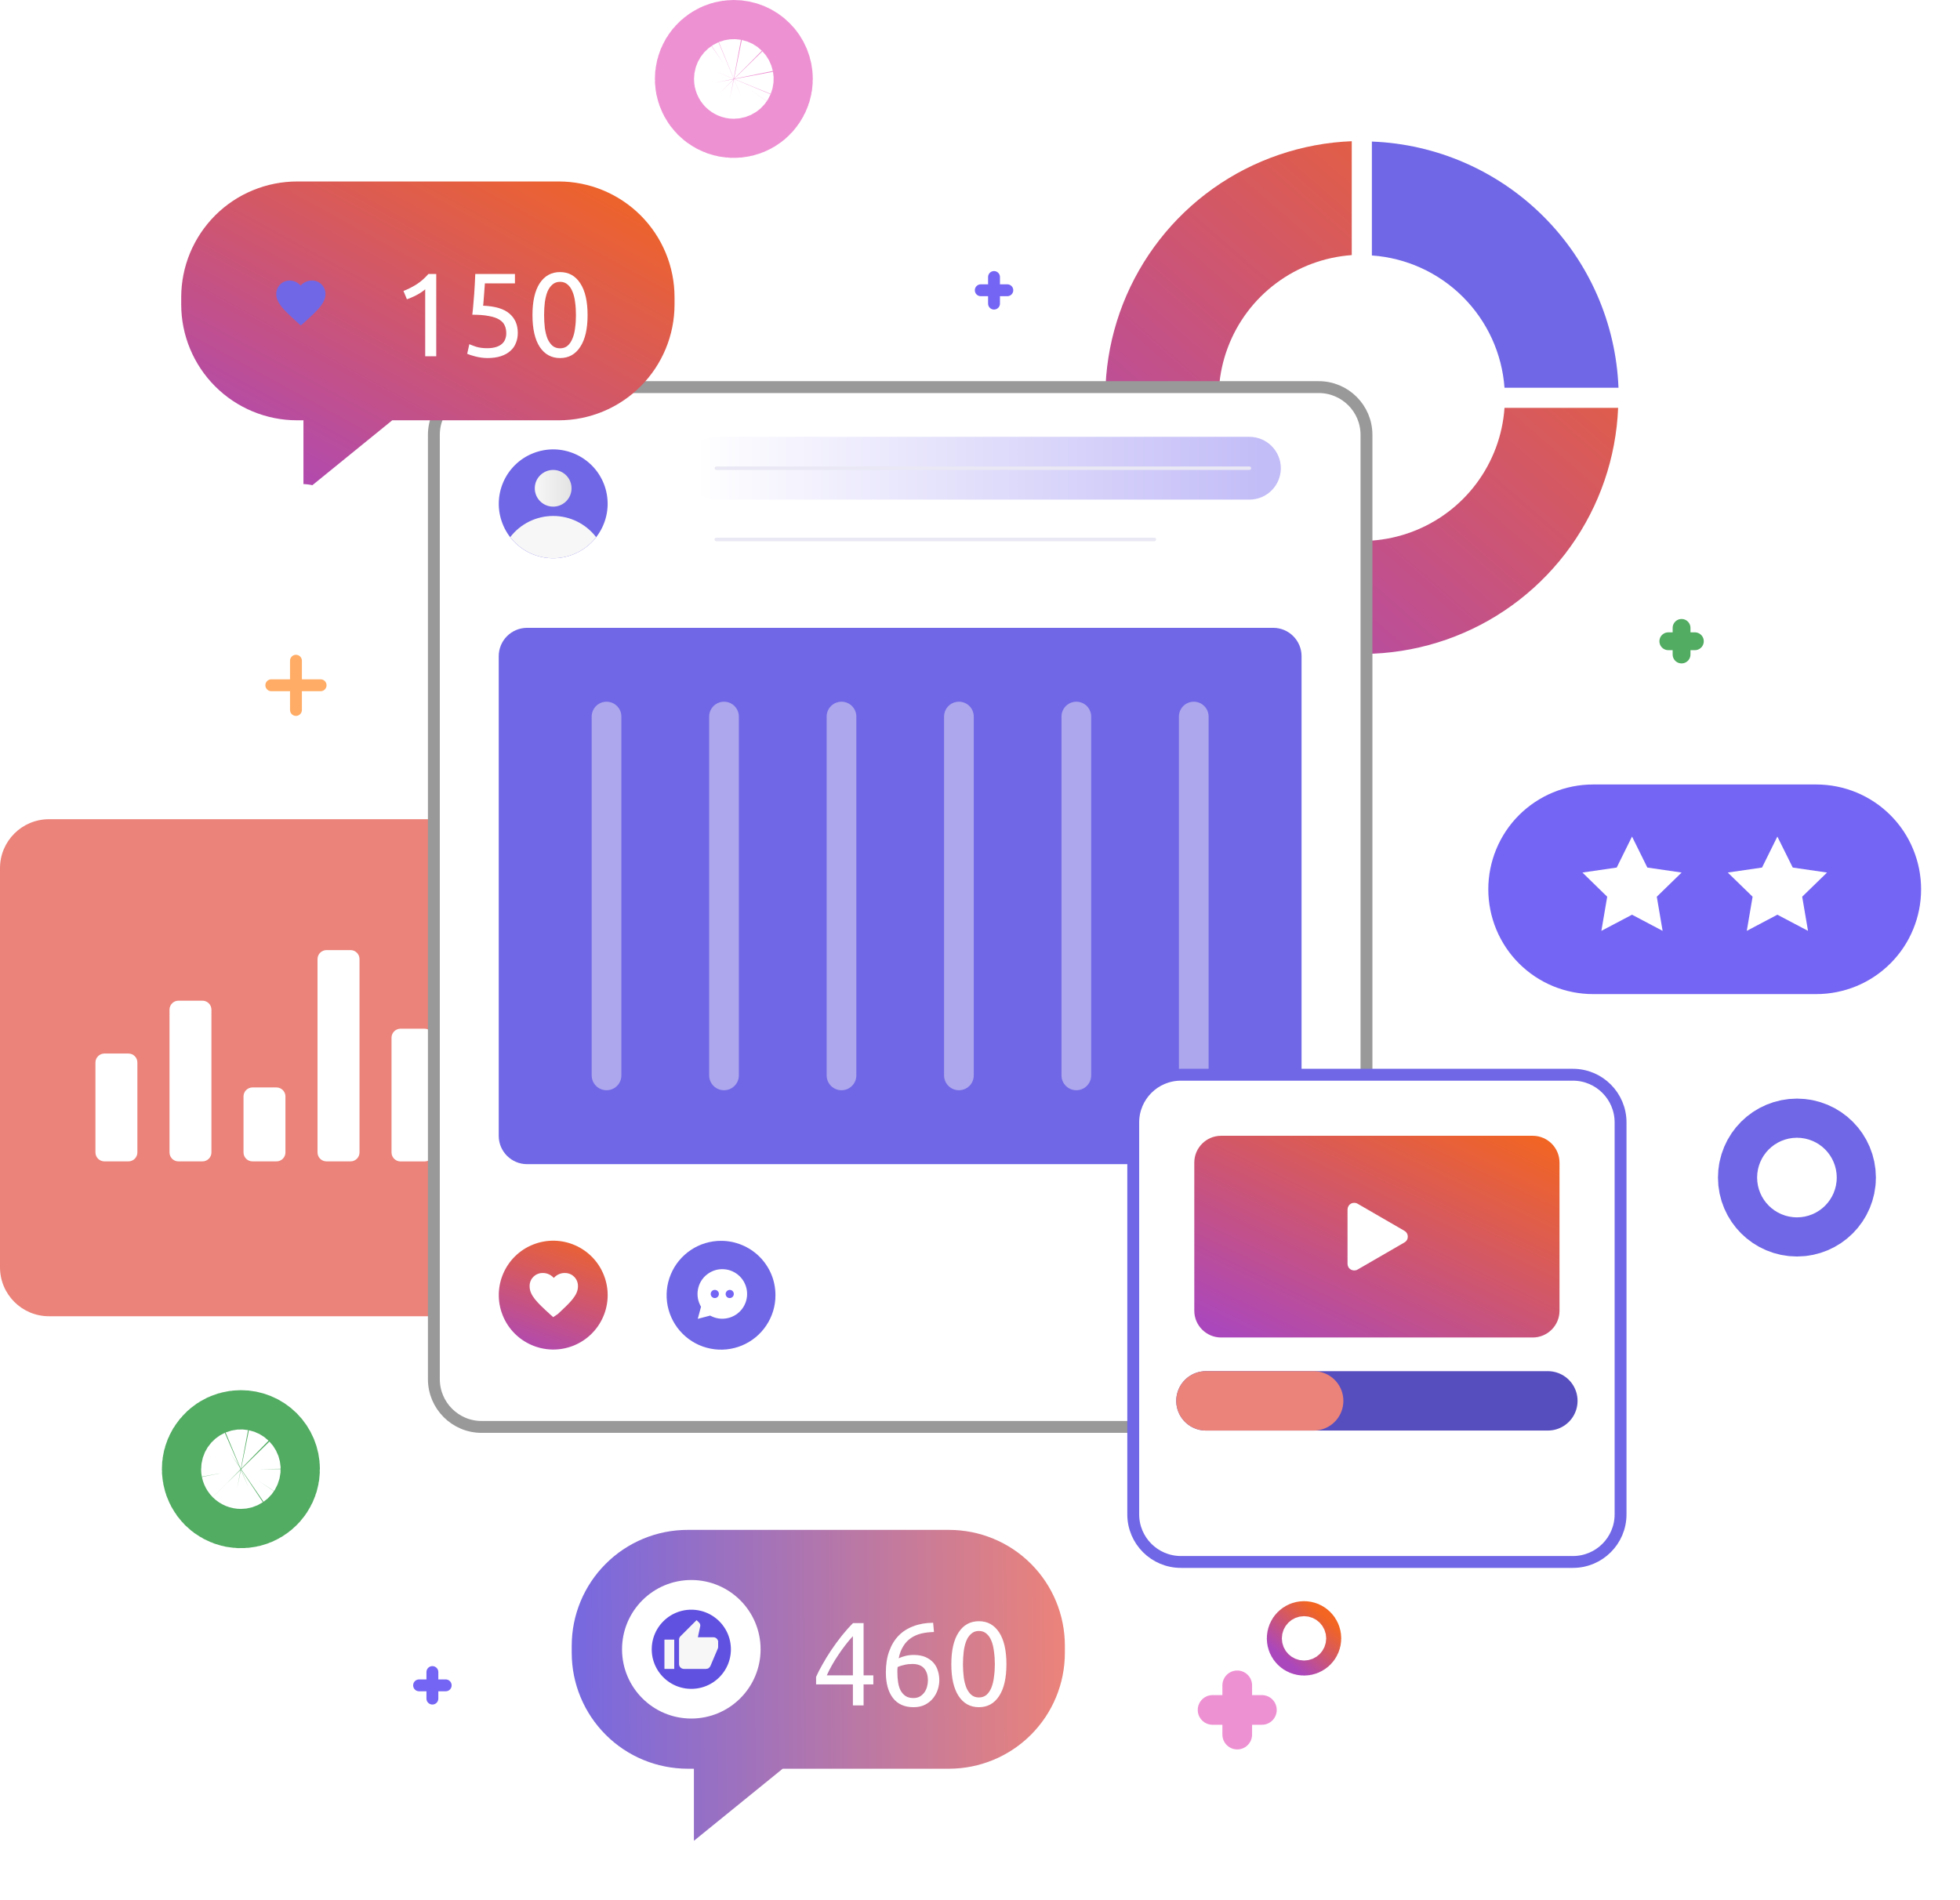 <svg width="33" height="32" viewBox="0 0 33 32" fill="none" xmlns="http://www.w3.org/2000/svg">
<path d="M25.331 6.868C25.299 7.329 25.135 7.771 24.858 8.142C24.582 8.512 24.204 8.795 23.771 8.957C23.338 9.119 22.868 9.153 22.416 9.055C21.965 8.956 21.551 8.731 21.224 8.404C20.897 8.077 20.671 7.663 20.573 7.211C20.475 6.76 20.509 6.289 20.671 5.856C20.833 5.423 21.116 5.046 21.486 4.77C21.856 4.493 22.298 4.329 22.759 4.296V2.378C21.921 2.411 21.109 2.688 20.425 3.174C19.741 3.661 19.214 4.336 18.907 5.118C18.601 5.9 18.529 6.754 18.701 7.576C18.872 8.397 19.28 9.152 19.873 9.746C20.466 10.34 21.22 10.748 22.041 10.92C22.863 11.093 23.717 11.022 24.499 10.717C25.281 10.412 25.957 9.885 26.445 9.201C26.932 8.518 27.21 7.707 27.244 6.868H25.331Z" fill="url(#paint0_linear_13192_16791)"/>
<path d="M23.098 2.384V4.302C23.676 4.343 24.22 4.59 24.63 5C25.04 5.409 25.289 5.952 25.331 6.53H27.25C27.207 5.443 26.756 4.412 25.986 3.644C25.216 2.875 24.185 2.425 23.098 2.384Z" fill="#7067E6"/>
<path d="M9.143 13.796H0.824C0.369 13.796 0 14.165 0 14.62V21.342C0 21.797 0.369 22.166 0.824 22.166H9.143C9.598 22.166 9.967 21.797 9.967 21.342V14.62C9.967 14.165 9.598 13.796 9.143 13.796Z" fill="#EB837A"/>
<path d="M2.162 17.742H1.758C1.675 17.742 1.607 17.809 1.607 17.893V19.407C1.607 19.491 1.675 19.558 1.758 19.558H2.162C2.246 19.558 2.313 19.491 2.313 19.407V17.893C2.313 17.809 2.246 17.742 2.162 17.742Z" fill="white"/>
<path d="M3.409 16.852H3.004C2.921 16.852 2.854 16.92 2.854 17.003V19.407C2.854 19.491 2.921 19.558 3.004 19.558H3.409C3.492 19.558 3.56 19.491 3.56 19.407V17.003C3.56 16.92 3.492 16.852 3.409 16.852Z" fill="white"/>
<path d="M4.655 18.313H4.251C4.167 18.313 4.1 18.381 4.1 18.464V19.407C4.1 19.491 4.167 19.558 4.251 19.558H4.655C4.738 19.558 4.806 19.491 4.806 19.407V18.464C4.806 18.381 4.738 18.313 4.655 18.313Z" fill="white"/>
<path d="M5.902 16H5.497C5.414 16 5.346 16.068 5.346 16.151V19.407C5.346 19.491 5.414 19.558 5.497 19.558H5.902C5.985 19.558 6.053 19.491 6.053 19.407V16.151C6.053 16.068 5.985 16 5.902 16Z" fill="white"/>
<path d="M7.148 17.324H6.743C6.66 17.324 6.592 17.392 6.592 17.475V19.408C6.592 19.491 6.66 19.559 6.743 19.559H7.148C7.231 19.559 7.299 19.491 7.299 19.408V17.475C7.299 17.392 7.231 17.324 7.148 17.324Z" fill="white"/>
<path d="M8.109 6.519H22.203C22.647 6.519 23.007 6.879 23.007 7.323V23.226C23.007 23.67 22.647 24.03 22.203 24.03H8.109C7.665 24.03 7.305 23.67 7.305 23.226V7.323C7.305 6.879 7.665 6.519 8.109 6.519Z" fill="white" stroke="#999999" stroke-width="0.2"/>
<path d="M21.038 8.164H12.061C12.024 8.164 11.988 8.156 11.954 8.142C11.921 8.128 11.89 8.107 11.864 8.082C11.838 8.056 11.818 8.025 11.804 7.991C11.79 7.957 11.783 7.921 11.783 7.884C11.784 7.811 11.813 7.74 11.865 7.688C11.917 7.636 11.987 7.607 12.061 7.606H21.036C21.11 7.606 21.181 7.636 21.233 7.688C21.285 7.74 21.315 7.81 21.315 7.884C21.315 7.958 21.286 8.029 21.234 8.081C21.183 8.134 21.112 8.163 21.038 8.164Z" fill="url(#paint1_linear_13192_16791)"/>
<path d="M21.038 8.164H12.061C12.024 8.164 11.988 8.156 11.954 8.142C11.921 8.128 11.89 8.107 11.864 8.082C11.838 8.056 11.818 8.025 11.804 7.991C11.79 7.957 11.783 7.921 11.783 7.884C11.784 7.811 11.813 7.74 11.865 7.688C11.917 7.636 11.987 7.607 12.061 7.606H21.036C21.11 7.606 21.181 7.636 21.233 7.688C21.285 7.74 21.315 7.81 21.315 7.884V7.884C21.315 7.958 21.286 8.029 21.234 8.081C21.183 8.134 21.112 8.163 21.038 8.164V8.164Z" stroke="url(#paint2_linear_13192_16791)" stroke-width="0.5" stroke-miterlimit="10"/>
<path d="M19.438 9.365H12.061C11.986 9.365 11.915 9.335 11.863 9.283C11.81 9.23 11.781 9.159 11.781 9.085C11.781 9.048 11.788 9.012 11.802 8.978C11.816 8.944 11.837 8.913 11.863 8.887C11.889 8.861 11.92 8.841 11.954 8.827C11.988 8.813 12.024 8.806 12.061 8.806H19.436C19.472 8.806 19.509 8.813 19.543 8.827C19.576 8.841 19.607 8.862 19.633 8.887C19.659 8.913 19.68 8.944 19.694 8.978C19.707 9.012 19.715 9.048 19.714 9.085C19.715 9.159 19.686 9.229 19.634 9.282C19.582 9.334 19.512 9.364 19.438 9.365Z" fill="url(#paint3_linear_13192_16791)"/>
<path d="M19.438 9.365H12.061C11.986 9.365 11.915 9.335 11.863 9.283C11.81 9.23 11.781 9.159 11.781 9.085C11.781 9.048 11.788 9.012 11.802 8.978C11.816 8.944 11.837 8.913 11.863 8.887C11.889 8.861 11.92 8.841 11.954 8.827C11.988 8.813 12.024 8.806 12.061 8.806H19.436C19.472 8.806 19.509 8.813 19.543 8.827C19.576 8.841 19.607 8.862 19.633 8.887C19.659 8.913 19.68 8.944 19.694 8.978C19.707 9.012 19.715 9.048 19.714 9.085V9.085C19.715 9.159 19.686 9.229 19.634 9.282C19.582 9.334 19.512 9.364 19.438 9.365V9.365Z" stroke="url(#paint4_linear_13192_16791)" stroke-width="0.5" stroke-miterlimit="10"/>
<path d="M21.038 21.491H14.504C14.43 21.491 14.359 21.461 14.307 21.409C14.255 21.357 14.225 21.286 14.225 21.212C14.225 21.175 14.232 21.139 14.246 21.105C14.26 21.071 14.28 21.04 14.306 21.014C14.332 20.988 14.363 20.968 14.397 20.953C14.431 20.939 14.467 20.932 14.504 20.932H21.038C21.112 20.933 21.182 20.963 21.234 21.015C21.286 21.068 21.315 21.138 21.315 21.212C21.314 21.285 21.285 21.356 21.233 21.408C21.182 21.46 21.111 21.49 21.038 21.491Z" fill="url(#paint5_linear_13192_16791)"/>
<path d="M21.038 21.491H14.504C14.43 21.491 14.359 21.461 14.307 21.409C14.255 21.357 14.225 21.286 14.225 21.212V21.212C14.225 21.175 14.232 21.139 14.246 21.105C14.26 21.071 14.28 21.04 14.306 21.014C14.332 20.988 14.363 20.968 14.397 20.953C14.431 20.939 14.467 20.932 14.504 20.932H21.038C21.112 20.933 21.182 20.963 21.234 21.015C21.286 21.068 21.315 21.138 21.315 21.212V21.212C21.314 21.285 21.285 21.356 21.233 21.408C21.182 21.46 21.111 21.49 21.038 21.491V21.491Z" stroke="url(#paint6_linear_13192_16791)" stroke-miterlimit="10"/>
<path d="M19.438 22.691H14.504C14.43 22.691 14.359 22.661 14.307 22.609C14.255 22.556 14.225 22.486 14.225 22.412C14.225 22.375 14.232 22.339 14.246 22.305C14.26 22.271 14.28 22.24 14.306 22.214C14.332 22.188 14.363 22.167 14.397 22.153C14.431 22.139 14.467 22.132 14.504 22.132H19.438C19.474 22.132 19.511 22.139 19.545 22.153C19.579 22.167 19.609 22.188 19.635 22.214C19.661 22.24 19.682 22.271 19.696 22.305C19.71 22.339 19.717 22.375 19.717 22.412C19.717 22.486 19.687 22.556 19.635 22.609C19.583 22.661 19.512 22.691 19.438 22.691Z" fill="url(#paint7_linear_13192_16791)"/>
<path d="M19.438 22.691H14.504C14.43 22.691 14.359 22.661 14.307 22.609C14.255 22.556 14.225 22.486 14.225 22.412V22.412C14.225 22.375 14.232 22.339 14.246 22.305C14.26 22.271 14.28 22.24 14.306 22.214C14.332 22.188 14.363 22.167 14.397 22.153C14.431 22.139 14.467 22.132 14.504 22.132H19.438C19.474 22.132 19.511 22.139 19.545 22.153C19.579 22.167 19.609 22.188 19.635 22.214C19.661 22.24 19.682 22.271 19.696 22.305C19.71 22.339 19.717 22.375 19.717 22.412V22.412C19.717 22.486 19.687 22.556 19.635 22.609C19.583 22.661 19.512 22.691 19.438 22.691V22.691Z" stroke="url(#paint8_linear_13192_16791)" stroke-miterlimit="10"/>
<path d="M13.056 21.811C13.057 21.993 13.003 22.17 12.902 22.321C12.802 22.472 12.659 22.589 12.491 22.659C12.324 22.728 12.139 22.747 11.961 22.711C11.784 22.676 11.62 22.589 11.492 22.46C11.364 22.332 11.277 22.169 11.241 21.991C11.206 21.813 11.224 21.629 11.294 21.461C11.363 21.294 11.481 21.151 11.632 21.05C11.783 20.949 11.96 20.896 12.141 20.896C12.261 20.896 12.38 20.92 12.491 20.966C12.602 21.012 12.703 21.079 12.788 21.164C12.873 21.249 12.941 21.35 12.987 21.461C13.033 21.572 13.056 21.691 13.056 21.811Z" fill="#7067E6"/>
<path d="M12.457 21.496C12.385 21.424 12.289 21.38 12.187 21.374C12.085 21.367 11.985 21.399 11.904 21.462C11.824 21.524 11.769 21.614 11.751 21.715C11.732 21.815 11.751 21.918 11.803 22.006L11.748 22.21L11.957 22.155C12.045 22.204 12.148 22.22 12.246 22.199C12.345 22.179 12.433 22.123 12.494 22.043C12.555 21.963 12.585 21.863 12.578 21.762C12.571 21.662 12.528 21.567 12.457 21.496Z" fill="white"/>
<path d="M12.035 21.86C12.073 21.86 12.104 21.829 12.104 21.791C12.104 21.753 12.073 21.722 12.035 21.722C11.997 21.722 11.966 21.753 11.966 21.791C11.966 21.829 11.997 21.86 12.035 21.86Z" fill="url(#paint9_linear_13192_16791)"/>
<path d="M12.355 21.791C12.355 21.8 12.353 21.809 12.35 21.817C12.346 21.826 12.341 21.833 12.335 21.84C12.328 21.846 12.321 21.851 12.312 21.855C12.304 21.858 12.295 21.86 12.286 21.86C12.268 21.86 12.25 21.853 12.237 21.84C12.225 21.827 12.217 21.809 12.217 21.791C12.218 21.773 12.225 21.756 12.238 21.743C12.251 21.73 12.268 21.723 12.286 21.722C12.295 21.722 12.304 21.724 12.312 21.727C12.321 21.731 12.328 21.736 12.335 21.742C12.341 21.749 12.346 21.756 12.35 21.765C12.353 21.773 12.355 21.782 12.355 21.791Z" fill="url(#paint10_linear_13192_16791)"/>
<path d="M21.437 10.573H8.875C8.611 10.573 8.397 10.787 8.397 11.051V19.128C8.397 19.391 8.611 19.605 8.875 19.605H21.437C21.7 19.605 21.914 19.391 21.914 19.128V11.051C21.914 10.787 21.7 10.573 21.437 10.573Z" fill="#7067E6"/>
<path d="M9.65 9.337C10.121 9.151 10.352 8.619 10.167 8.148C9.981 7.678 9.449 7.446 8.978 7.632C8.507 7.818 8.276 8.35 8.462 8.821C8.647 9.292 9.179 9.523 9.65 9.337Z" fill="#7067E6"/>
<path d="M9.314 8.532C9.484 8.532 9.623 8.394 9.623 8.223C9.623 8.052 9.484 7.914 9.314 7.914C9.143 7.914 9.004 8.052 9.004 8.223C9.004 8.394 9.143 8.532 9.314 8.532Z" fill="url(#paint11_linear_13192_16791)"/>
<path d="M9.314 8.689C9.174 8.689 9.036 8.721 8.91 8.783C8.785 8.845 8.675 8.935 8.59 9.046C8.676 9.156 8.785 9.246 8.911 9.307C9.036 9.369 9.174 9.401 9.314 9.401C9.453 9.401 9.591 9.369 9.717 9.307C9.842 9.246 9.952 9.156 10.037 9.046C9.952 8.935 9.842 8.845 9.717 8.783C9.592 8.721 9.454 8.689 9.314 8.689Z" fill="url(#paint12_linear_13192_16791)"/>
<path d="M9.651 22.663C10.122 22.477 10.353 21.945 10.167 21.474C9.981 21.003 9.449 20.772 8.978 20.958C8.508 21.143 8.276 21.676 8.462 22.146C8.648 22.617 9.18 22.848 9.651 22.663Z" fill="url(#paint13_linear_13192_16791)"/>
<path d="M9.314 22.181L9.255 22.128C9.049 21.94 8.917 21.816 8.917 21.663C8.916 21.633 8.921 21.604 8.932 21.576C8.943 21.548 8.959 21.523 8.981 21.502C9.002 21.48 9.027 21.464 9.055 21.453C9.083 21.442 9.112 21.437 9.142 21.438C9.177 21.438 9.211 21.445 9.242 21.46C9.274 21.474 9.301 21.495 9.324 21.521C9.347 21.495 9.375 21.474 9.406 21.46C9.437 21.445 9.471 21.438 9.506 21.438C9.536 21.437 9.565 21.442 9.593 21.453C9.621 21.464 9.646 21.48 9.667 21.502C9.689 21.523 9.705 21.548 9.716 21.576C9.727 21.604 9.732 21.633 9.731 21.663C9.731 21.816 9.594 21.94 9.393 22.128L9.314 22.181Z" fill="white"/>
<path opacity="0.5" d="M10.212 12.067V18.11" stroke="url(#paint14_linear_13192_16791)" stroke-width="0.5" stroke-miterlimit="10" stroke-linecap="round"/>
<path opacity="0.5" d="M12.19 12.067V18.11" stroke="url(#paint15_linear_13192_16791)" stroke-width="0.5" stroke-miterlimit="10" stroke-linecap="round"/>
<path opacity="0.5" d="M14.168 12.067V18.11" stroke="url(#paint16_linear_13192_16791)" stroke-width="0.5" stroke-miterlimit="10" stroke-linecap="round"/>
<path opacity="0.5" d="M16.145 12.067V18.11" stroke="url(#paint17_linear_13192_16791)" stroke-width="0.5" stroke-miterlimit="10" stroke-linecap="round"/>
<path opacity="0.5" d="M18.122 12.067V18.11" stroke="url(#paint18_linear_13192_16791)" stroke-width="0.5" stroke-miterlimit="10" stroke-linecap="round"/>
<path opacity="0.5" d="M20.099 12.067V18.11" stroke="url(#paint19_linear_13192_16791)" stroke-width="0.5" stroke-miterlimit="10" stroke-linecap="round"/>
<path d="M15.978 25.764H11.577C11.059 25.764 10.563 25.97 10.198 26.336C9.832 26.701 9.626 27.198 9.626 27.715V27.834C9.626 28.352 9.832 28.848 10.198 29.214C10.563 29.58 11.059 29.785 11.577 29.786H11.683V31L13.178 29.786H15.981C16.498 29.785 16.994 29.579 17.359 29.213C17.724 28.847 17.929 28.352 17.929 27.834V27.715C17.929 27.197 17.724 26.701 17.358 26.335C16.992 25.969 16.495 25.764 15.978 25.764Z" fill="url(#paint20_linear_13192_16791)"/>
<path d="M11.639 28.691C12.146 28.691 12.556 28.281 12.556 27.775C12.556 27.269 12.146 26.858 11.639 26.858C11.133 26.858 10.723 27.269 10.723 27.775C10.723 28.281 11.133 28.691 11.639 28.691Z" fill="url(#paint21_linear_13192_16791)"/>
<path d="M11.639 28.691C12.146 28.691 12.556 28.281 12.556 27.775C12.556 27.269 12.146 26.858 11.639 26.858C11.133 26.858 10.723 27.269 10.723 27.775C10.723 28.281 11.133 28.691 11.639 28.691Z" stroke="white" stroke-width="0.5" stroke-miterlimit="10"/>
<path d="M13.74 28.24C13.765 28.181 13.8 28.113 13.844 28.036C13.888 27.957 13.937 27.876 13.992 27.794C14.048 27.711 14.107 27.63 14.17 27.55C14.234 27.47 14.298 27.398 14.362 27.334H14.54V28.214H14.704V28.366H14.54V28.72H14.36V28.366H13.74V28.24ZM14.36 27.554C14.32 27.596 14.279 27.644 14.238 27.698C14.198 27.75 14.158 27.804 14.12 27.862C14.081 27.919 14.044 27.978 14.01 28.038C13.976 28.098 13.946 28.156 13.92 28.214H14.36V27.554ZM14.915 28.164C14.915 28.029 14.933 27.91 14.971 27.808C15.008 27.704 15.061 27.616 15.129 27.546C15.198 27.475 15.281 27.422 15.379 27.386C15.477 27.348 15.588 27.329 15.711 27.328L15.725 27.484C15.646 27.485 15.574 27.494 15.509 27.51C15.445 27.526 15.387 27.551 15.337 27.586C15.286 27.62 15.243 27.666 15.209 27.722C15.174 27.776 15.148 27.844 15.131 27.926C15.165 27.91 15.204 27.896 15.247 27.886C15.291 27.875 15.336 27.87 15.383 27.87C15.461 27.87 15.528 27.882 15.583 27.906C15.637 27.93 15.682 27.962 15.717 28.002C15.751 28.04 15.776 28.086 15.791 28.138C15.807 28.188 15.815 28.242 15.815 28.298C15.815 28.348 15.806 28.4 15.789 28.454C15.771 28.507 15.745 28.556 15.709 28.6C15.674 28.644 15.629 28.68 15.575 28.708C15.52 28.736 15.455 28.75 15.381 28.75C15.229 28.75 15.113 28.698 15.033 28.594C14.954 28.49 14.915 28.346 14.915 28.164ZM15.363 28.022C15.316 28.022 15.273 28.026 15.233 28.036C15.193 28.044 15.153 28.056 15.113 28.074C15.111 28.088 15.11 28.104 15.109 28.12C15.109 28.134 15.109 28.149 15.109 28.164C15.109 28.222 15.113 28.278 15.121 28.33C15.129 28.382 15.143 28.428 15.163 28.468C15.184 28.506 15.212 28.538 15.247 28.562C15.281 28.584 15.325 28.596 15.379 28.596C15.423 28.596 15.46 28.586 15.491 28.568C15.521 28.549 15.547 28.525 15.567 28.496C15.587 28.466 15.601 28.435 15.609 28.402C15.618 28.367 15.623 28.334 15.623 28.302C15.623 28.211 15.601 28.142 15.557 28.094C15.514 28.046 15.449 28.022 15.363 28.022ZM16.017 28.026C16.017 27.794 16.058 27.615 16.14 27.49C16.222 27.364 16.336 27.302 16.482 27.302C16.627 27.302 16.74 27.364 16.822 27.49C16.904 27.615 16.945 27.794 16.945 28.026C16.945 28.258 16.904 28.436 16.822 28.562C16.74 28.687 16.627 28.75 16.482 28.75C16.336 28.75 16.222 28.687 16.14 28.562C16.058 28.436 16.017 28.258 16.017 28.026ZM16.75 28.026C16.75 27.95 16.745 27.878 16.735 27.81C16.727 27.742 16.713 27.682 16.692 27.632C16.672 27.581 16.644 27.541 16.61 27.512C16.575 27.481 16.532 27.466 16.482 27.466C16.431 27.466 16.388 27.481 16.354 27.512C16.319 27.541 16.291 27.581 16.27 27.632C16.25 27.682 16.235 27.742 16.226 27.81C16.218 27.878 16.213 27.95 16.213 28.026C16.213 28.102 16.218 28.174 16.226 28.242C16.235 28.31 16.25 28.369 16.27 28.42C16.291 28.47 16.319 28.511 16.354 28.542C16.388 28.571 16.431 28.586 16.482 28.586C16.532 28.586 16.575 28.571 16.61 28.542C16.644 28.511 16.672 28.47 16.692 28.42C16.713 28.369 16.727 28.31 16.735 28.242C16.745 28.174 16.75 28.102 16.75 28.026Z" fill="white"/>
<path d="M11.352 27.612H11.187V28.105H11.352V27.612Z" fill="url(#paint22_linear_13192_16791)"/>
<path d="M12.092 27.654C12.092 27.632 12.084 27.611 12.068 27.596C12.053 27.58 12.032 27.572 12.01 27.572H11.75L11.79 27.383C11.79 27.383 11.79 27.375 11.79 27.371C11.79 27.362 11.788 27.354 11.785 27.347C11.782 27.339 11.777 27.332 11.772 27.327L11.728 27.284L11.457 27.555C11.449 27.562 11.443 27.571 11.439 27.581C11.435 27.591 11.433 27.601 11.433 27.612V28.023C11.433 28.034 11.435 28.044 11.439 28.055C11.443 28.065 11.449 28.074 11.457 28.081C11.465 28.089 11.474 28.095 11.484 28.099C11.494 28.103 11.505 28.105 11.515 28.105H11.886C11.902 28.105 11.918 28.101 11.931 28.092C11.944 28.083 11.955 28.07 11.961 28.056L12.084 27.766C12.089 27.756 12.091 27.746 12.091 27.736V27.657L12.092 27.654Z" fill="url(#paint23_linear_13192_16791)"/>
<path d="M30.581 13.211H26.822C26.59 13.211 26.361 13.257 26.147 13.345C25.933 13.434 25.738 13.564 25.574 13.728C25.41 13.892 25.281 14.086 25.192 14.301C25.104 14.515 25.058 14.744 25.058 14.976C25.058 15.208 25.104 15.437 25.192 15.651C25.281 15.866 25.41 16.06 25.574 16.224C25.738 16.388 25.933 16.518 26.147 16.607C26.361 16.695 26.59 16.741 26.822 16.741H30.581C30.813 16.741 31.042 16.695 31.256 16.607C31.471 16.518 31.665 16.388 31.829 16.224C31.993 16.06 32.123 15.866 32.211 15.651C32.3 15.437 32.345 15.208 32.345 14.976C32.345 14.744 32.3 14.515 32.211 14.301C32.123 14.086 31.993 13.892 31.829 13.728C31.665 13.564 31.471 13.434 31.256 13.345C31.042 13.257 30.813 13.211 30.581 13.211Z" fill="url(#paint24_linear_13192_16791)"/>
<path d="M27.478 14.088L27.736 14.61L28.313 14.694L27.895 15.101L27.993 15.676L27.478 15.404L26.962 15.676L27.06 15.101L26.643 14.694L27.22 14.61L27.478 14.088Z" fill="white"/>
<path d="M29.925 14.088L30.184 14.61L30.761 14.694L30.343 15.101L30.441 15.676L29.925 15.404L29.41 15.676L29.508 15.101L29.09 14.694L29.667 14.61L29.925 14.088Z" fill="white"/>
<path d="M19.883 18.099H26.483C26.926 18.099 27.285 18.459 27.285 18.902V25.502C27.285 25.945 26.926 26.304 26.483 26.304H19.883C19.439 26.304 19.08 25.945 19.08 25.502V18.902C19.08 18.459 19.439 18.099 19.883 18.099Z" fill="white" stroke="#7067E6" stroke-width="0.2"/>
<path d="M23.361 25.298H20.388C20.352 25.299 20.315 25.291 20.281 25.277C20.247 25.264 20.216 25.243 20.19 25.217C20.164 25.191 20.144 25.16 20.13 25.127C20.116 25.093 20.108 25.056 20.108 25.02C20.108 24.945 20.138 24.874 20.19 24.822C20.243 24.769 20.314 24.74 20.388 24.74H23.361C23.398 24.74 23.434 24.747 23.468 24.761C23.502 24.775 23.533 24.796 23.559 24.822C23.585 24.848 23.605 24.879 23.619 24.913C23.634 24.947 23.641 24.983 23.641 25.02C23.641 25.056 23.634 25.093 23.619 25.127C23.605 25.16 23.585 25.191 23.559 25.217C23.533 25.243 23.502 25.264 23.468 25.277C23.434 25.291 23.398 25.299 23.361 25.298Z" fill="#7067E6"/>
<path d="M23.361 25.298H20.388C20.352 25.299 20.315 25.291 20.281 25.277C20.247 25.264 20.216 25.243 20.19 25.217C20.164 25.191 20.144 25.16 20.13 25.127C20.116 25.093 20.108 25.056 20.108 25.02V25.02C20.108 24.945 20.138 24.874 20.19 24.822C20.243 24.769 20.314 24.74 20.388 24.74H23.361C23.398 24.74 23.434 24.747 23.468 24.761C23.502 24.775 23.533 24.796 23.559 24.822C23.585 24.848 23.605 24.879 23.619 24.913C23.634 24.947 23.641 24.983 23.641 25.02V25.02C23.641 25.056 23.634 25.093 23.619 25.127C23.605 25.16 23.585 25.191 23.559 25.217C23.533 25.243 23.502 25.264 23.468 25.277C23.434 25.291 23.398 25.299 23.361 25.298V25.298Z" stroke="url(#paint25_linear_13192_16791)" stroke-miterlimit="10"/>
<path d="M25.978 25.298H24.449C24.412 25.299 24.376 25.291 24.342 25.277C24.308 25.264 24.277 25.243 24.251 25.217C24.225 25.191 24.204 25.16 24.19 25.127C24.176 25.093 24.169 25.056 24.169 25.02C24.169 24.945 24.198 24.874 24.251 24.822C24.303 24.769 24.375 24.74 24.449 24.74H25.978C26.052 24.74 26.123 24.77 26.175 24.822C26.227 24.875 26.257 24.946 26.257 25.02C26.257 25.056 26.25 25.093 26.235 25.126C26.221 25.16 26.201 25.191 26.175 25.217C26.149 25.243 26.119 25.263 26.085 25.277C26.051 25.291 26.015 25.298 25.978 25.298Z" fill="#7067E6"/>
<path d="M25.978 25.298H24.449C24.412 25.299 24.376 25.291 24.342 25.277C24.308 25.264 24.277 25.243 24.251 25.217C24.225 25.191 24.204 25.16 24.19 25.127C24.176 25.093 24.169 25.056 24.169 25.02V25.02C24.169 24.945 24.198 24.874 24.251 24.822C24.303 24.769 24.375 24.74 24.449 24.74H25.978C26.052 24.74 26.123 24.77 26.175 24.822C26.227 24.875 26.257 24.946 26.257 25.02V25.02C26.257 25.056 26.25 25.093 26.235 25.126C26.221 25.16 26.201 25.191 26.175 25.217C26.149 25.243 26.119 25.263 26.085 25.277C26.051 25.291 26.015 25.298 25.978 25.298V25.298Z" stroke="url(#paint26_linear_13192_16791)" stroke-miterlimit="10"/>
<path d="M25.805 19.127H20.56C20.311 19.127 20.108 19.329 20.108 19.579V22.073C20.108 22.322 20.311 22.524 20.56 22.524H25.805C26.055 22.524 26.257 22.322 26.257 22.073V19.579C26.257 19.329 26.055 19.127 25.805 19.127Z" fill="url(#paint27_linear_13192_16791)"/>
<path d="M23.647 20.728L22.857 20.271C22.84 20.261 22.821 20.256 22.801 20.256C22.781 20.256 22.761 20.261 22.744 20.271C22.727 20.281 22.713 20.295 22.703 20.313C22.693 20.33 22.688 20.349 22.688 20.369V21.283C22.688 21.303 22.693 21.322 22.703 21.34C22.713 21.357 22.728 21.371 22.745 21.381C22.762 21.39 22.781 21.395 22.801 21.395C22.821 21.395 22.84 21.39 22.857 21.38L23.647 20.923C23.664 20.913 23.678 20.899 23.688 20.882C23.698 20.865 23.703 20.845 23.703 20.826C23.703 20.806 23.698 20.787 23.688 20.769C23.678 20.752 23.664 20.738 23.647 20.728Z" fill="white"/>
<path d="M20.304 23.591H26.061" stroke="#564EBF" stroke-miterlimit="10" stroke-linecap="round"/>
<path d="M20.304 23.591H22.118" stroke="#EB837A" stroke-miterlimit="10" stroke-linecap="round"/>
<g filter="url(#filter0_d_13192_16791)">
<path d="M21.956 23.964C22.162 23.964 22.329 23.797 22.329 23.591C22.329 23.384 22.162 23.217 21.956 23.217C21.749 23.217 21.582 23.384 21.582 23.591C21.582 23.797 21.749 23.964 21.956 23.964Z" fill="white"/>
<path d="M21.829 23.591C21.829 23.521 21.886 23.464 21.956 23.464C22.025 23.464 22.082 23.521 22.082 23.591C22.082 23.661 22.025 23.717 21.956 23.717C21.886 23.717 21.829 23.661 21.829 23.591Z" stroke="url(#paint28_linear_13192_16791)"/>
</g>
<path d="M9.407 3.056H5.006C4.749 3.056 4.495 3.106 4.258 3.204C4.021 3.301 3.806 3.445 3.624 3.626C3.443 3.807 3.299 4.022 3.2 4.259C3.102 4.496 3.051 4.75 3.051 5.006V5.127C3.051 5.645 3.257 6.141 3.623 6.507C3.989 6.873 4.485 7.078 5.003 7.078H5.109V8.293L6.604 7.078H9.407C9.925 7.078 10.421 6.872 10.786 6.506C11.152 6.14 11.357 5.644 11.357 5.127V5.006C11.357 4.489 11.152 3.993 10.786 3.627C10.42 3.262 9.924 3.056 9.407 3.056Z" fill="url(#paint29_linear_13192_16791)"/>
<g filter="url(#filter1_d_13192_16791)">
<path d="M5.985 5.063C5.985 5.244 5.933 5.421 5.833 5.573C5.733 5.724 5.59 5.842 5.423 5.912C5.256 5.982 5.072 6.001 4.894 5.967C4.716 5.932 4.552 5.846 4.423 5.718C4.295 5.591 4.207 5.428 4.17 5.25C4.134 5.073 4.151 4.889 4.22 4.721C4.288 4.553 4.405 4.409 4.555 4.308C4.706 4.206 4.882 4.152 5.064 4.151C5.184 4.15 5.303 4.173 5.415 4.219C5.526 4.264 5.627 4.331 5.713 4.416C5.799 4.501 5.867 4.601 5.913 4.712C5.96 4.823 5.984 4.942 5.985 5.063Z" fill="white"/>
</g>
<path d="M5.064 5.481L5.004 5.427C4.792 5.234 4.651 5.107 4.651 4.95C4.651 4.89 4.675 4.833 4.717 4.79C4.759 4.748 4.817 4.724 4.877 4.724C4.912 4.724 4.947 4.732 4.979 4.747C5.01 4.762 5.039 4.783 5.062 4.81C5.086 4.782 5.115 4.76 5.149 4.746C5.182 4.731 5.218 4.723 5.255 4.724C5.315 4.724 5.372 4.748 5.414 4.79C5.457 4.833 5.48 4.89 5.48 4.95C5.48 5.107 5.339 5.234 5.127 5.427L5.064 5.481Z" fill="#7067E6"/>
<path d="M6.793 4.9C6.869 4.871 6.943 4.833 7.015 4.788C7.087 4.741 7.153 4.683 7.213 4.614H7.345V6H7.159V4.872C7.143 4.887 7.123 4.902 7.099 4.918C7.077 4.934 7.051 4.949 7.023 4.964C6.997 4.979 6.968 4.993 6.937 5.006C6.908 5.019 6.879 5.031 6.851 5.04L6.793 4.9ZM8.134 5.148C8.336 5.156 8.483 5.2 8.576 5.28C8.671 5.36 8.718 5.469 8.718 5.606C8.718 5.667 8.708 5.724 8.686 5.776C8.666 5.828 8.635 5.873 8.592 5.91C8.551 5.947 8.498 5.977 8.434 5.998C8.37 6.019 8.294 6.03 8.206 6.03C8.172 6.03 8.136 6.027 8.1 6.022C8.064 6.017 8.031 6.01 8 6.002C7.97 5.994 7.942 5.986 7.918 5.978C7.894 5.97 7.877 5.963 7.866 5.958L7.902 5.796C7.925 5.807 7.962 5.821 8.012 5.838C8.064 5.855 8.128 5.864 8.202 5.864C8.262 5.864 8.312 5.857 8.352 5.844C8.394 5.831 8.427 5.813 8.452 5.79C8.478 5.767 8.496 5.741 8.506 5.712C8.518 5.681 8.524 5.649 8.524 5.616C8.524 5.565 8.516 5.521 8.498 5.482C8.481 5.442 8.45 5.409 8.406 5.382C8.362 5.355 8.304 5.335 8.23 5.322C8.157 5.307 8.064 5.3 7.952 5.3C7.96 5.235 7.966 5.173 7.97 5.116C7.976 5.059 7.98 5.003 7.984 4.948C7.988 4.893 7.992 4.839 7.994 4.786C7.997 4.731 8 4.674 8.002 4.614H8.67V4.772H8.164C8.163 4.792 8.161 4.819 8.158 4.854C8.156 4.887 8.153 4.923 8.15 4.96C8.148 4.996 8.145 5.031 8.142 5.066C8.14 5.101 8.137 5.128 8.134 5.148ZM8.965 5.306C8.965 5.074 9.006 4.895 9.087 4.77C9.17 4.645 9.284 4.582 9.429 4.582C9.575 4.582 9.688 4.645 9.769 4.77C9.852 4.895 9.893 5.074 9.893 5.306C9.893 5.538 9.852 5.717 9.769 5.842C9.688 5.967 9.575 6.03 9.429 6.03C9.284 6.03 9.17 5.967 9.087 5.842C9.006 5.717 8.965 5.538 8.965 5.306ZM9.697 5.306C9.697 5.23 9.693 5.158 9.683 5.09C9.675 5.022 9.661 4.963 9.639 4.912C9.619 4.861 9.592 4.821 9.557 4.792C9.523 4.761 9.48 4.746 9.429 4.746C9.379 4.746 9.336 4.761 9.301 4.792C9.267 4.821 9.239 4.861 9.217 4.912C9.197 4.963 9.183 5.022 9.173 5.09C9.165 5.158 9.161 5.23 9.161 5.306C9.161 5.382 9.165 5.454 9.173 5.522C9.183 5.59 9.197 5.649 9.217 5.7C9.239 5.751 9.267 5.791 9.301 5.822C9.336 5.851 9.379 5.866 9.429 5.866C9.48 5.866 9.523 5.851 9.557 5.822C9.592 5.791 9.619 5.751 9.639 5.7C9.661 5.649 9.675 5.59 9.683 5.522C9.693 5.454 9.697 5.382 9.697 5.306Z" fill="white"/>
<path d="M16.736 4.665V5.113" stroke="url(#paint30_linear_13192_16791)" stroke-width="0.2" stroke-miterlimit="10" stroke-linecap="round"/>
<path d="M16.96 4.888H16.513" stroke="url(#paint31_linear_13192_16791)" stroke-width="0.2" stroke-miterlimit="10" stroke-linecap="round"/>
<path d="M7.28 28.158V28.605" stroke="url(#paint32_linear_13192_16791)" stroke-width="0.2" stroke-miterlimit="10" stroke-linecap="round"/>
<path d="M7.504 28.382H7.056" stroke="url(#paint33_linear_13192_16791)" stroke-width="0.2" stroke-miterlimit="10" stroke-linecap="round"/>
<path d="M4.983 11.127V11.956" stroke="url(#paint34_linear_13192_16791)" stroke-width="0.2" stroke-miterlimit="10" stroke-linecap="round"/>
<path d="M5.398 11.54H4.568" stroke="url(#paint35_linear_13192_16791)" stroke-width="0.2" stroke-miterlimit="10" stroke-linecap="round"/>
<path d="M20.831 28.382V29.211" stroke="url(#paint36_linear_13192_16791)" stroke-width="0.5" stroke-miterlimit="10" stroke-linecap="round"/>
<path d="M21.246 28.796H20.416" stroke="url(#paint37_linear_13192_16791)" stroke-width="0.5" stroke-miterlimit="10" stroke-linecap="round"/>
<path d="M28.312 10.574V11.022" stroke="url(#paint38_linear_13192_16791)" stroke-width="0.3" stroke-miterlimit="10" stroke-linecap="round"/>
<path d="M28.536 10.799H28.089" stroke="url(#paint39_linear_13192_16791)" stroke-width="0.3" stroke-miterlimit="10" stroke-linecap="round"/>
<path d="M12.685 1.33C12.685 1.395 12.666 1.458 12.629 1.513C12.593 1.567 12.542 1.609 12.482 1.634C12.421 1.659 12.355 1.665 12.291 1.653C12.227 1.64 12.168 1.609 12.122 1.563C12.076 1.516 12.045 1.458 12.032 1.394C12.02 1.33 12.026 1.264 12.051 1.203C12.076 1.143 12.118 1.092 12.172 1.056C12.226 1.019 12.29 1 12.355 1C12.443 1 12.527 1.035 12.588 1.097C12.65 1.158 12.685 1.242 12.685 1.33V1.33Z" stroke="url(#paint40_linear_13192_16791)" stroke-width="2" stroke-miterlimit="10" stroke-linecap="round"/>
<path d="M30.255 20.16C30.437 20.16 30.584 20.012 30.584 19.831C30.584 19.648 30.437 19.501 30.255 19.501C30.073 19.501 29.925 19.648 29.925 19.831C29.925 20.012 30.073 20.16 30.255 20.16Z" stroke="#7067E6" stroke-width="2" stroke-miterlimit="10"/>
<path d="M4.386 24.74C4.387 24.806 4.367 24.87 4.331 24.924C4.295 24.979 4.243 25.021 4.183 25.047C4.123 25.072 4.056 25.078 3.992 25.066C3.928 25.053 3.869 25.022 3.822 24.976C3.776 24.929 3.744 24.87 3.732 24.806C3.719 24.742 3.725 24.675 3.75 24.615C3.775 24.555 3.818 24.503 3.872 24.466C3.926 24.43 3.99 24.411 4.056 24.411C4.143 24.411 4.227 24.445 4.289 24.507C4.351 24.569 4.386 24.653 4.386 24.74V24.74Z" stroke="url(#paint41_linear_13192_16791)" stroke-width="2" stroke-miterlimit="10"/>
<defs>
<filter id="filter0_d_13192_16791" x="17.582" y="23.217" width="8.747" height="8.747" filterUnits="userSpaceOnUse" color-interpolation-filters="sRGB">
<feFlood flood-opacity="0" result="BackgroundImageFix"/>
<feColorMatrix in="SourceAlpha" type="matrix" values="0 0 0 0 0 0 0 0 0 0 0 0 0 0 0 0 0 0 127 0" result="hardAlpha"/>
<feOffset dy="4"/>
<feGaussianBlur stdDeviation="2"/>
<feComposite in2="hardAlpha" operator="out"/>
<feColorMatrix type="matrix" values="0 0 0 0 0 0 0 0 0 0 0 0 0 0 0 0 0 0 0.25 0"/>
<feBlend mode="normal" in2="BackgroundImageFix" result="effect1_dropShadow_13192_16791"/>
<feBlend mode="normal" in="SourceGraphic" in2="effect1_dropShadow_13192_16791" result="shape"/>
</filter>
<filter id="filter1_d_13192_16791" x="0.152" y="4.151" width="9.833" height="9.833" filterUnits="userSpaceOnUse" color-interpolation-filters="sRGB">
<feFlood flood-opacity="0" result="BackgroundImageFix"/>
<feColorMatrix in="SourceAlpha" type="matrix" values="0 0 0 0 0 0 0 0 0 0 0 0 0 0 0 0 0 0 127 0" result="hardAlpha"/>
<feOffset dy="4"/>
<feGaussianBlur stdDeviation="2"/>
<feComposite in2="hardAlpha" operator="out"/>
<feColorMatrix type="matrix" values="0 0 0 0 0 0 0 0 0 0 0 0 0 0 0 0 0 0 0.25 0"/>
<feBlend mode="normal" in2="BackgroundImageFix" result="effect1_dropShadow_13192_16791"/>
<feBlend mode="normal" in="SourceGraphic" in2="effect1_dropShadow_13192_16791" result="shape"/>
</filter>
<linearGradient id="paint0_linear_13192_16791" x1="26.223" y1="1.878" x2="18.805" y2="10.401" gradientUnits="userSpaceOnUse">
<stop stop-color="#F26522"/>
<stop offset="1" stop-color="#AB47BC"/>
</linearGradient>
<linearGradient id="paint1_linear_13192_16791" x1="1513.4" y1="42.177" x2="2318.73" y2="42.177" gradientUnits="userSpaceOnUse">
<stop stop-color="#E9E8F4"/>
<stop offset="1" stop-color="#D4CFFF"/>
</linearGradient>
<linearGradient id="paint2_linear_13192_16791" x1="11.727" y1="7.885" x2="21.375" y2="7.885" gradientUnits="userSpaceOnUse">
<stop stop-color="white"/>
<stop offset="1" stop-color="#C2BCF7"/>
</linearGradient>
<linearGradient id="paint3_linear_13192_16791" x1="1261.65" y1="49.385" x2="1819.38" y2="49.385" gradientUnits="userSpaceOnUse">
<stop stop-color="#E9E8F4"/>
<stop offset="1" stop-color="#D4CFFF"/>
</linearGradient>
<linearGradient id="paint4_linear_13192_16791" x1="1257.68" y1="49.385" x2="1823.35" y2="49.385" gradientUnits="userSpaceOnUse">
<stop stop-color="white"/>
<stop offset="1" stop-color="#C2BCF7"/>
</linearGradient>
<linearGradient id="paint5_linear_13192_16791" x1="1284.52" y1="121.541" x2="1730.09" y2="121.541" gradientUnits="userSpaceOnUse">
<stop stop-color="#E9E8F4"/>
<stop offset="1" stop-color="#D4CFFF"/>
</linearGradient>
<linearGradient id="paint6_linear_13192_16791" x1="1280.98" y1="121.541" x2="1733.64" y2="121.541" gradientUnits="userSpaceOnUse">
<stop stop-color="white"/>
<stop offset="1" stop-color="#C2BCF7"/>
</linearGradient>
<linearGradient id="paint7_linear_13192_16791" x1="998.189" y1="128.679" x2="1265.4" y2="128.679" gradientUnits="userSpaceOnUse">
<stop stop-color="#E9E8F4"/>
<stop offset="1" stop-color="#D4CFFF"/>
</linearGradient>
<linearGradient id="paint8_linear_13192_16791" x1="995.443" y1="128.679" x2="1268.15" y2="128.679" gradientUnits="userSpaceOnUse">
<stop stop-color="white"/>
<stop offset="1" stop-color="#C2BCF7"/>
</linearGradient>
<linearGradient id="paint9_linear_13192_16791" x1="33.881" y1="47.225" x2="34.047" y2="47.225" gradientUnits="userSpaceOnUse">
<stop stop-color="#7565F4"/>
<stop offset="1" stop-color="#6151E0"/>
</linearGradient>
<linearGradient id="paint10_linear_13192_16791" x1="34.438" y1="47.225" x2="34.606" y2="47.225" gradientUnits="userSpaceOnUse">
<stop stop-color="#7565F4"/>
<stop offset="1" stop-color="#6151E0"/>
</linearGradient>
<linearGradient id="paint11_linear_13192_16791" x1="9.004" y1="8.223" x2="9.623" y2="8.223" gradientUnits="userSpaceOnUse">
<stop stop-color="#F7F7F7"/>
<stop offset="1" stop-color="#E3E3E3"/>
</linearGradient>
<linearGradient id="paint12_linear_13192_16791" x1="195.588" y1="60.151" x2="214.136" y2="60.151" gradientUnits="userSpaceOnUse">
<stop stop-color="#F7F7F7"/>
<stop offset="1" stop-color="#E3E3E3"/>
</linearGradient>
<linearGradient id="paint13_linear_13192_16791" x1="9.59" y1="20.603" x2="8.789" y2="22.863" gradientUnits="userSpaceOnUse">
<stop stop-color="#F26522"/>
<stop offset="1" stop-color="#AB47BC"/>
</linearGradient>
<linearGradient id="paint14_linear_13192_16791" x1="-nan" y1="-nan" x2="-nan" y2="-nan" gradientUnits="userSpaceOnUse">
<stop stop-color="#E9E8F4"/>
<stop offset="1" stop-color="#D4CFFF"/>
</linearGradient>
<linearGradient id="paint15_linear_13192_16791" x1="-nan" y1="-nan" x2="-nan" y2="-nan" gradientUnits="userSpaceOnUse">
<stop stop-color="#E9E8F4"/>
<stop offset="1" stop-color="#D4CFFF"/>
</linearGradient>
<linearGradient id="paint16_linear_13192_16791" x1="-nan" y1="-nan" x2="-nan" y2="-nan" gradientUnits="userSpaceOnUse">
<stop stop-color="#E9E8F4"/>
<stop offset="1" stop-color="#D4CFFF"/>
</linearGradient>
<linearGradient id="paint17_linear_13192_16791" x1="-nan" y1="-nan" x2="-nan" y2="-nan" gradientUnits="userSpaceOnUse">
<stop stop-color="#E9E8F4"/>
<stop offset="1" stop-color="#D4CFFF"/>
</linearGradient>
<linearGradient id="paint18_linear_13192_16791" x1="-nan" y1="-nan" x2="-nan" y2="-nan" gradientUnits="userSpaceOnUse">
<stop stop-color="#E9E8F4"/>
<stop offset="1" stop-color="#D4CFFF"/>
</linearGradient>
<linearGradient id="paint19_linear_13192_16791" x1="-nan" y1="-nan" x2="-nan" y2="-nan" gradientUnits="userSpaceOnUse">
<stop stop-color="#E9E8F4"/>
<stop offset="1" stop-color="#D4CFFF"/>
</linearGradient>
<linearGradient id="paint20_linear_13192_16791" x1="9.208" y1="28.587" x2="17.917" y2="28.503" gradientUnits="userSpaceOnUse">
<stop stop-color="#7067E6"/>
<stop offset="1" stop-color="#EB837A"/>
</linearGradient>
<linearGradient id="paint21_linear_13192_16791" x1="284.719" y1="473.499" x2="309.443" y2="453.614" gradientUnits="userSpaceOnUse">
<stop stop-color="#7565F4"/>
<stop offset="1" stop-color="#6151E0"/>
</linearGradient>
<linearGradient id="paint22_linear_13192_16791" x1="36.275" y1="145.48" x2="36.515" y2="145.48" gradientUnits="userSpaceOnUse">
<stop stop-color="#F7F7F7"/>
<stop offset="1" stop-color="#E3E3E3"/>
</linearGradient>
<linearGradient id="paint23_linear_13192_16791" x1="113.227" y1="222.443" x2="117.07" y2="222.443" gradientUnits="userSpaceOnUse">
<stop stop-color="#F7F7F7"/>
<stop offset="1" stop-color="#E3E3E3"/>
</linearGradient>
<linearGradient id="paint24_linear_13192_16791" x1="2030.22" y1="453.905" x2="2500.74" y2="453.905" gradientUnits="userSpaceOnUse">
<stop stop-color="#7565F4"/>
<stop offset="1" stop-color="#6151E0"/>
</linearGradient>
<linearGradient id="paint25_linear_13192_16791" x1="835.405" y1="144.197" x2="949.499" y2="144.197" gradientUnits="userSpaceOnUse">
<stop stop-color="white"/>
<stop offset="1" stop-color="#C2BCF7"/>
</linearGradient>
<linearGradient id="paint26_linear_13192_16791" x1="581.173" y1="144.197" x2="621.885" y2="144.197" gradientUnits="userSpaceOnUse">
<stop stop-color="white"/>
<stop offset="1" stop-color="#C2BCF7"/>
</linearGradient>
<linearGradient id="paint27_linear_13192_16791" x1="25.529" y1="18.931" x2="23.228" y2="23.717" gradientUnits="userSpaceOnUse">
<stop stop-color="#F26522"/>
<stop offset="1" stop-color="#AB47BC"/>
</linearGradient>
<linearGradient id="paint28_linear_13192_16791" x1="22.241" y1="23.174" x2="21.599" y2="23.912" gradientUnits="userSpaceOnUse">
<stop stop-color="#F26522"/>
<stop offset="1" stop-color="#AB47BC"/>
</linearGradient>
<linearGradient id="paint29_linear_13192_16791" x1="10.374" y1="2.753" x2="6.544" y2="9.735" gradientUnits="userSpaceOnUse">
<stop stop-color="#F26522"/>
<stop offset="1" stop-color="#AB47BC"/>
</linearGradient>
<linearGradient id="paint30_linear_13192_16791" x1="-nan" y1="-nan" x2="-nan" y2="-nan" gradientUnits="userSpaceOnUse">
<stop stop-color="#7565F4"/>
<stop offset="1" stop-color="#6151E0"/>
</linearGradient>
<linearGradient id="paint31_linear_13192_16791" x1="-nan" y1="-nan" x2="-nan" y2="-nan" gradientUnits="userSpaceOnUse">
<stop stop-color="#7565F4"/>
<stop offset="1" stop-color="#6151E0"/>
</linearGradient>
<linearGradient id="paint32_linear_13192_16791" x1="-nan" y1="-nan" x2="-nan" y2="-nan" gradientUnits="userSpaceOnUse">
<stop stop-color="#7565F4"/>
<stop offset="1" stop-color="#6151E0"/>
</linearGradient>
<linearGradient id="paint33_linear_13192_16791" x1="-nan" y1="-nan" x2="-nan" y2="-nan" gradientUnits="userSpaceOnUse">
<stop stop-color="#7565F4"/>
<stop offset="1" stop-color="#6151E0"/>
</linearGradient>
<linearGradient id="paint34_linear_13192_16791" x1="-nan" y1="-nan" x2="-nan" y2="-nan" gradientUnits="userSpaceOnUse">
<stop stop-color="#FFAC66"/>
<stop offset="1" stop-color="#FF9766"/>
</linearGradient>
<linearGradient id="paint35_linear_13192_16791" x1="-nan" y1="-nan" x2="-nan" y2="-nan" gradientUnits="userSpaceOnUse">
<stop stop-color="#FFAC66"/>
<stop offset="1" stop-color="#FF9766"/>
</linearGradient>
<linearGradient id="paint36_linear_13192_16791" x1="-nan" y1="-nan" x2="-nan" y2="-nan" gradientUnits="userSpaceOnUse">
<stop stop-color="#EE91D3"/>
<stop offset="1" stop-color="#CC72B2"/>
</linearGradient>
<linearGradient id="paint37_linear_13192_16791" x1="-nan" y1="-nan" x2="-nan" y2="-nan" gradientUnits="userSpaceOnUse">
<stop stop-color="#EE91D3"/>
<stop offset="1" stop-color="#CC72B2"/>
</linearGradient>
<linearGradient id="paint38_linear_13192_16791" x1="-nan" y1="-nan" x2="-nan" y2="-nan" gradientUnits="userSpaceOnUse">
<stop stop-color="#52AC62"/>
<stop offset="1" stop-color="#468F55"/>
</linearGradient>
<linearGradient id="paint39_linear_13192_16791" x1="-nan" y1="-nan" x2="-nan" y2="-nan" gradientUnits="userSpaceOnUse">
<stop stop-color="#52AC62"/>
<stop offset="1" stop-color="#468F55"/>
</linearGradient>
<linearGradient id="paint40_linear_13192_16791" x1="116.613" y1="3.584" x2="121.78" y2="3.584" gradientUnits="userSpaceOnUse">
<stop stop-color="#EE91D3"/>
<stop offset="1" stop-color="#CC72B2"/>
</linearGradient>
<linearGradient id="paint41_linear_13192_16791" x1="60.044" y1="164.188" x2="65.235" y2="164.188" gradientUnits="userSpaceOnUse">
<stop stop-color="#52AC62"/>
<stop offset="1" stop-color="#468F55"/>
</linearGradient>
</defs>
</svg>
